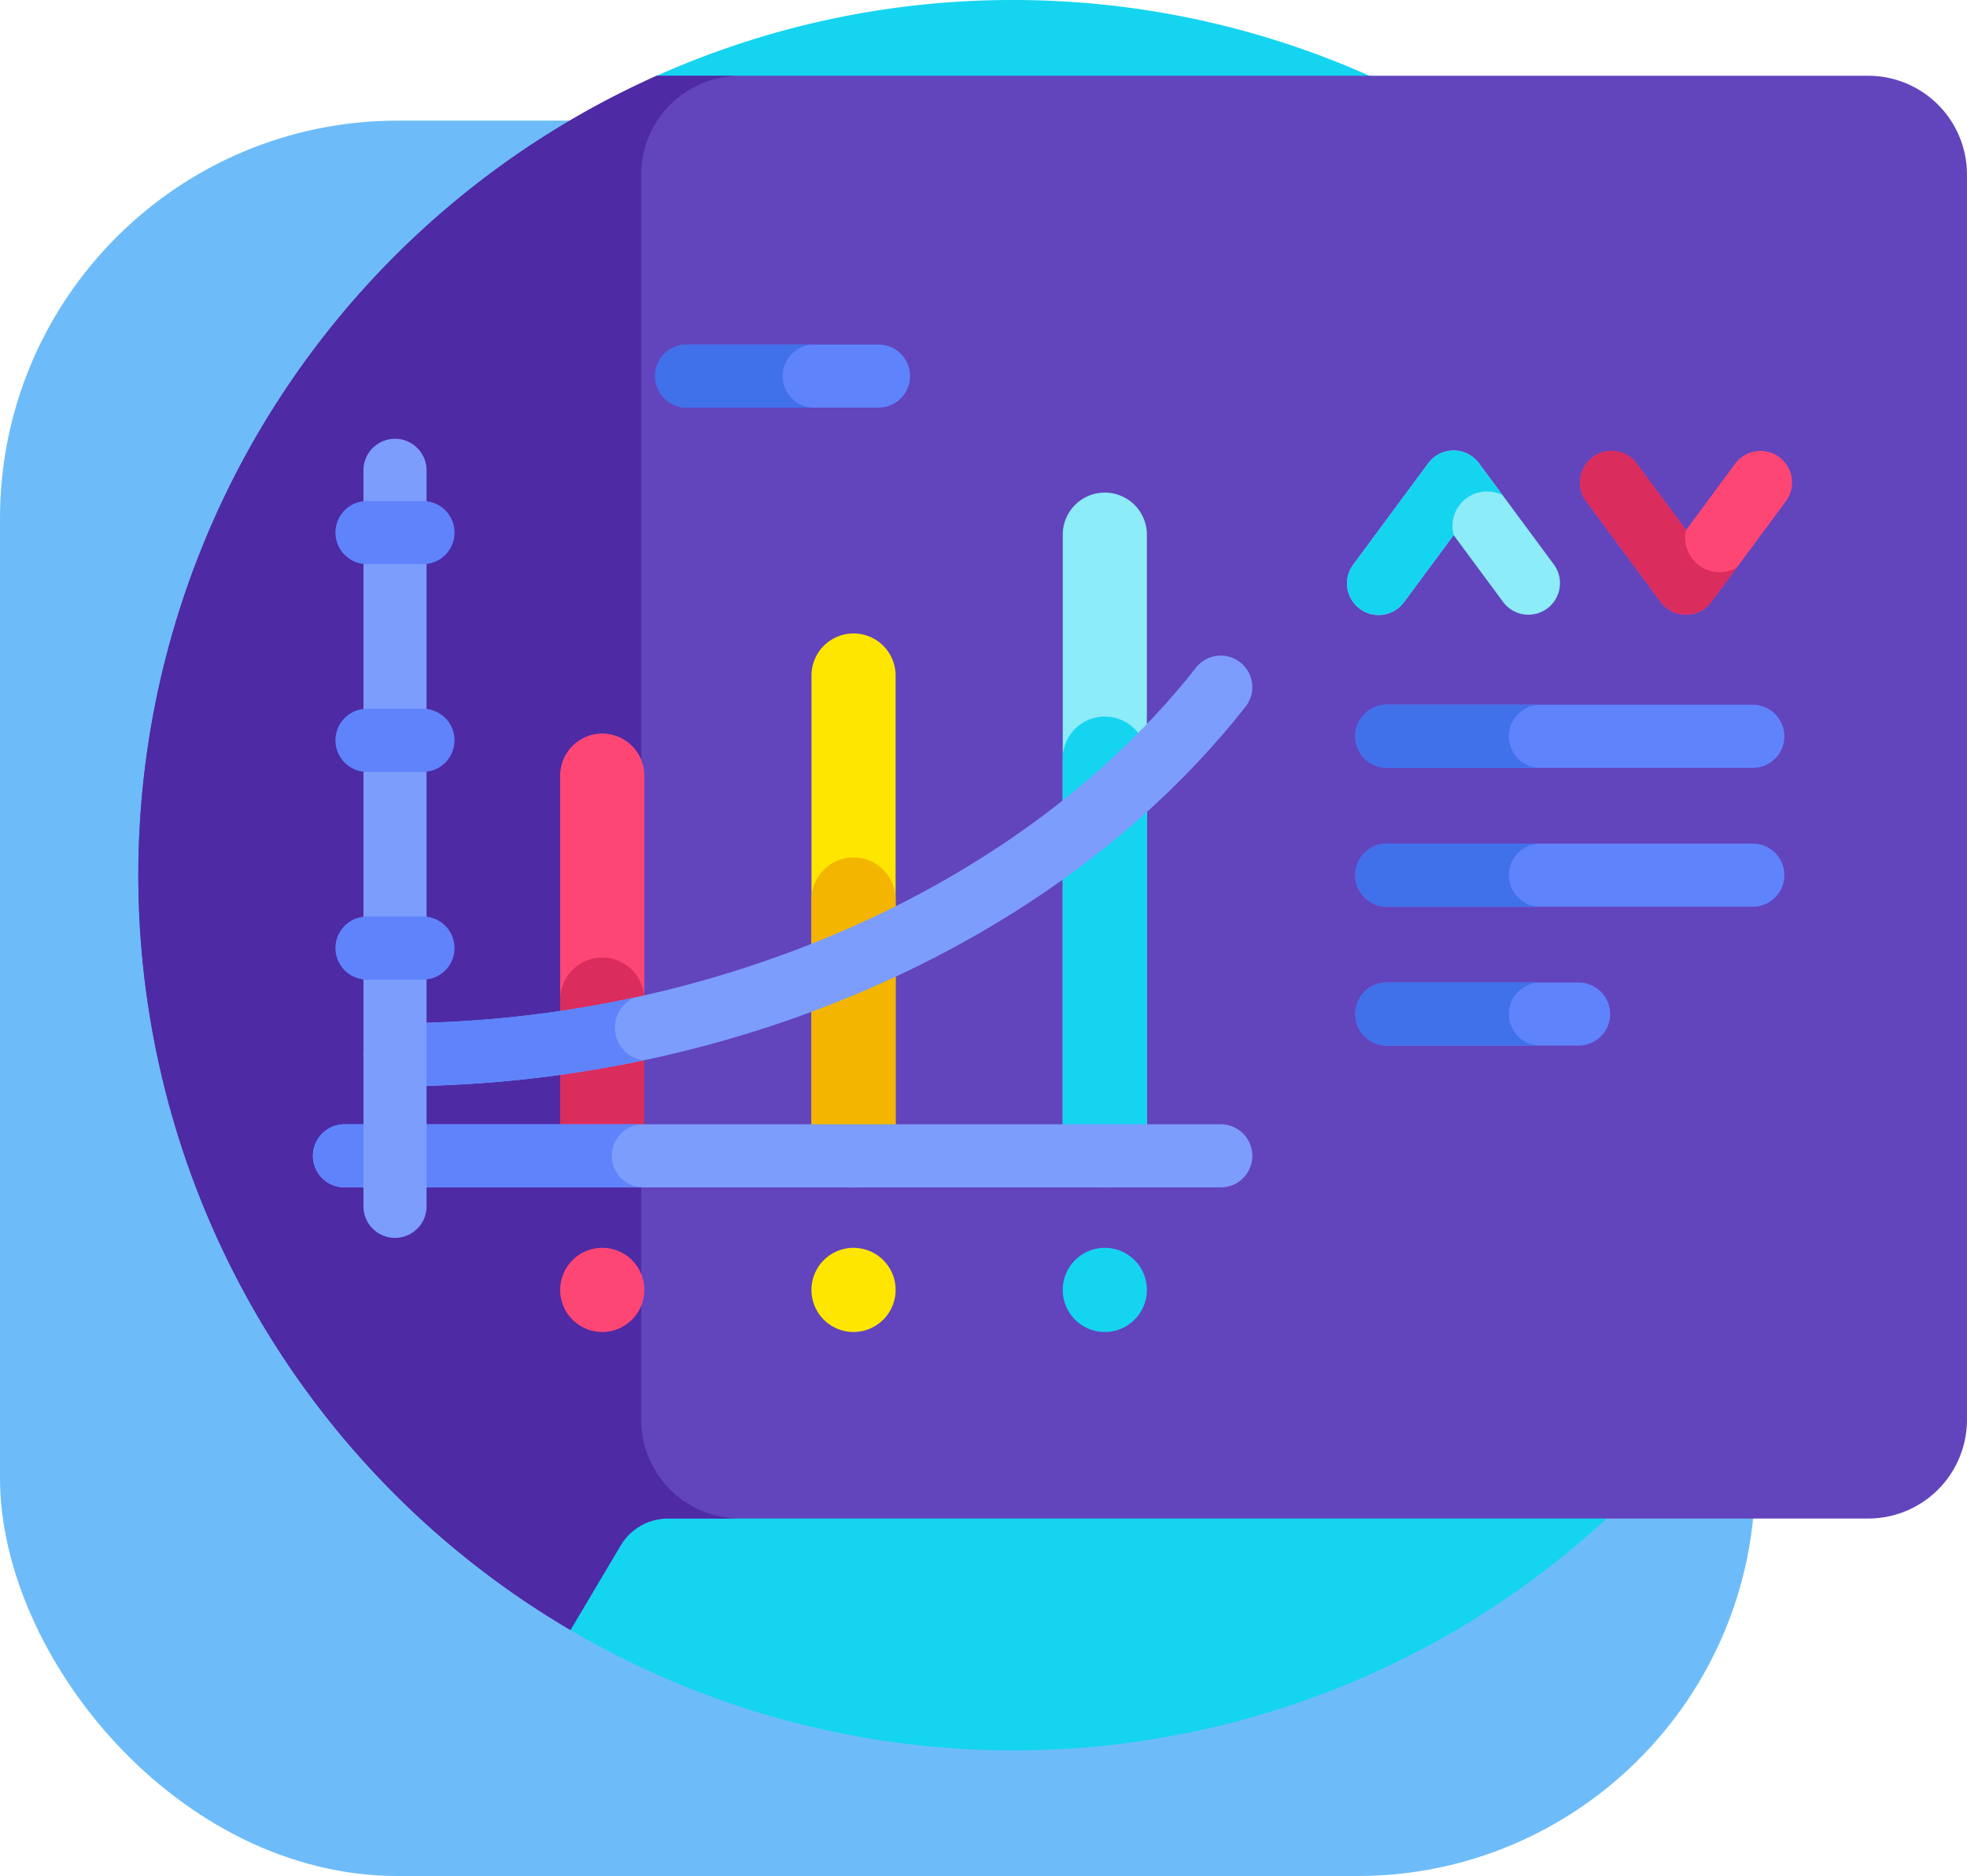 <svg xmlns="http://www.w3.org/2000/svg" width="227.505" height="216.95" viewBox="0 0 227.505 216.95">
  <g id="marketing" transform="translate(-1328 -3939.05)">
    <rect id="Rectangle_9" data-name="Rectangle 9" width="203" height="203" rx="46" transform="translate(1328 3953)" fill="#6dbcf9"/>
    <g id="analytics" transform="translate(1344 3939.05)">
      <path id="Path_186" data-name="Path 186" d="M171.075,0a100.821,100.821,0,0,0-42.1,9.149L119.043,188.03A101.213,101.213,0,1,0,171.075,0Zm0,0" transform="translate(-69.867 0)" fill="#15d4f0"/>
      <path id="Path_187" data-name="Path 187" d="M49.975,200.957l5.806-9.78a6.363,6.363,0,0,1,5.474-3.116H200.082A11.422,11.422,0,0,0,211.5,176.637v-144a11.422,11.422,0,0,0-11.421-11.421H59.957a101.236,101.236,0,0,0-9.982,179.738Zm0,0" transform="translate(0.001 -12.453)" fill="#6244bd"/>
      <path id="Path_188" data-name="Path 188" d="M58.16,176.637v-144A11.422,11.422,0,0,1,69.582,21.219H59.958a101.235,101.235,0,0,0-9.982,179.736l5.806-9.78a6.367,6.367,0,0,1,5.473-3.116h8.326A11.422,11.422,0,0,1,58.16,176.637Zm0,0" transform="translate(0.001 -12.453)" fill="#4e2aa5"/>
      <g id="Group_101" data-name="Group 101" transform="translate(140.753 81.501)">
        <path id="Path_189" data-name="Path 189" d="M386.705,243.464H344.374a3.65,3.65,0,0,1,0-7.3h42.331a3.65,3.65,0,0,1,0,7.3Zm0,0" transform="translate(-340.726 -220.107)" fill="#5f83fa"/>
        <path id="Path_190" data-name="Path 190" d="M386.705,204.592H344.374a3.649,3.649,0,0,1,0-7.3h42.331a3.649,3.649,0,1,1,0,7.3Zm0,0" transform="translate(-340.726 -197.293)" fill="#5f83fa"/>
        <path id="Path_191" data-name="Path 191" d="M366.555,282.339h-22.18a3.65,3.65,0,0,1,0-7.3h22.178a3.65,3.65,0,0,1,0,7.3Zm0,0" transform="translate(-340.726 -242.923)" fill="#5f83fa"/>
      </g>
      <path id="Path_192" data-name="Path 192" d="M358.49,239.814a3.649,3.649,0,0,1,3.648-3.65H344.375a3.65,3.65,0,0,0,0,7.3h17.763A3.649,3.649,0,0,1,358.49,239.814Zm0,0" transform="translate(-199.974 -138.606)" fill="#4070ea"/>
      <path id="Path_193" data-name="Path 193" d="M358.49,200.943a3.649,3.649,0,0,1,3.648-3.65H344.375a3.65,3.65,0,0,0,0,7.3h17.763A3.65,3.65,0,0,1,358.49,200.943Zm0,0" transform="translate(-199.974 -115.792)" fill="#4070ea"/>
      <path id="Path_194" data-name="Path 194" d="M358.49,278.689a3.649,3.649,0,0,1,3.648-3.65H344.375a3.65,3.65,0,0,0,0,7.3h17.763A3.649,3.649,0,0,1,358.49,278.689Zm0,0" transform="translate(-199.974 -161.422)" fill="#4070ea"/>
      <path id="Path_195" data-name="Path 195" d="M170.543,103.745H148.365a3.65,3.65,0,1,1,0-7.3h22.178a3.65,3.65,0,0,1,0,7.3Zm0,0" transform="translate(-84.933 -56.604)" fill="#5f83fa"/>
      <path id="Path_196" data-name="Path 196" d="M159.454,100.1a3.65,3.65,0,0,1,3.65-3.65H148.365a3.65,3.65,0,0,0,0,7.3H163.1A3.65,3.65,0,0,1,159.454,100.1Zm0,0" transform="translate(-84.934 -56.604)" fill="#4070ea"/>
      <path id="Path_197" data-name="Path 197" d="M122.977,257.844a4.867,4.867,0,0,1-4.867-4.865V210.23a4.867,4.867,0,1,1,9.734,0v42.749A4.867,4.867,0,0,1,122.977,257.844Zm0,0" transform="translate(-69.319 -120.529)" fill="#fe4675"/>
      <path id="Path_198" data-name="Path 198" d="M193.334,241.394a4.865,4.865,0,0,1-4.865-4.865V182.2a4.866,4.866,0,1,1,9.732,0v54.327A4.866,4.866,0,0,1,193.334,241.394Zm0,0" transform="translate(-110.613 -104.079)" fill="#ffe600"/>
      <path id="Path_199" data-name="Path 199" d="M263.69,218.248a4.866,4.866,0,0,1-4.867-4.865V142.765a4.866,4.866,0,1,1,9.732,0v70.618A4.865,4.865,0,0,1,263.69,218.248Zm0,0" transform="translate(-151.905 -80.933)" fill="#8cecf8"/>
      <path id="Path_200" data-name="Path 200" d="M122.977,268.063a4.867,4.867,0,0,0-4.867,4.867v16.848a4.867,4.867,0,0,0,9.734,0V272.93A4.867,4.867,0,0,0,122.977,268.063Zm0,0" transform="translate(-69.319 -157.327)" fill="#da2c5d"/>
      <path id="Path_201" data-name="Path 201" d="M193.334,240.035a4.865,4.865,0,0,0-4.865,4.865v28.428a4.866,4.866,0,0,0,9.732,0V244.9a4.866,4.866,0,0,0-4.867-4.865Zm0,0" transform="translate(-110.613 -140.878)" fill="#f4b500"/>
      <path id="Path_202" data-name="Path 202" d="M263.69,200.6a4.866,4.866,0,0,0-4.867,4.867v44.717a4.866,4.866,0,0,0,9.732,0V205.465A4.866,4.866,0,0,0,263.69,200.6Zm0,0" transform="translate(-151.905 -117.732)" fill="#15d4f0"/>
      <path id="Path_203" data-name="Path 203" d="M67.464,233.344h-.791a3.65,3.65,0,1,1,0-7.3,131.2,131.2,0,0,0,52.5-10.981c16.462-7.253,30.343-17.674,40.141-30.135a3.649,3.649,0,0,1,5.738,4.51c-21.121,26.866-58.387,43.636-97.434,43.9-.052,0-.1,0-.155,0Zm0,0" transform="translate(-36.988 -107.717)" fill="#7c9dfc"/>
      <path id="Path_204" data-name="Path 204" d="M94.448,279.2a131.751,131.751,0,0,1-27.774,2.99,3.65,3.65,0,0,0,0,7.3,139.611,139.611,0,0,0,28.742-3,3.809,3.809,0,0,1-.968-7.289Zm0,0" transform="translate(-36.988 -163.866)" fill="#5f83fa"/>
      <path id="Path_205" data-name="Path 205" d="M122.977,359.054a4.867,4.867,0,1,1,4.865-4.867,4.879,4.879,0,0,1-4.865,4.867Zm0,0" transform="translate(-69.316 -205.016)" fill="#fe4675"/>
      <path id="Path_206" data-name="Path 206" d="M193.334,359.055a4.867,4.867,0,1,1,4.867-4.867A4.876,4.876,0,0,1,193.334,359.055Zm0,0" transform="translate(-110.613 -205.017)" fill="#ffe600"/>
      <path id="Path_207" data-name="Path 207" d="M263.694,359.055a4.867,4.867,0,1,1,4.865-4.867A4.877,4.877,0,0,1,263.694,359.055Zm0,0" transform="translate(-151.907 -205.017)" fill="#15d4f0"/>
      <path id="Path_208" data-name="Path 208" d="M359.438,145.1a3.643,3.643,0,0,1-2.937-1.48l-5.719-7.728-5.72,7.728a3.649,3.649,0,1,1-5.866-4.341l8.652-11.692a3.65,3.65,0,0,1,5.867,0l8.652,11.692a3.649,3.649,0,0,1-2.93,5.82Zm0,0" transform="translate(-198.655 -74.012)" fill="#8cecf8"/>
      <path id="Path_209" data-name="Path 209" d="M415.854,145.1a3.649,3.649,0,0,1-2.934-1.478l-8.652-11.693a3.65,3.65,0,0,1,5.867-4.342l5.719,7.728,5.719-7.728a3.65,3.65,0,0,1,5.867,4.342l-8.652,11.691a3.649,3.649,0,0,1-2.934,1.48Zm0,0" transform="translate(-236.846 -74.012)" fill="#fe4675"/>
      <path id="Path_210" data-name="Path 210" d="M153.886,322.037H52.536a3.649,3.649,0,1,1,0-7.3h101.35a3.649,3.649,0,0,1,0,7.3Zm0,0" transform="translate(-28.691 -184.721)" fill="#7c9dfc"/>
      <path id="Path_211" data-name="Path 211" d="M83.45,318.388a3.651,3.651,0,0,1,3.65-3.65H52.537a3.649,3.649,0,1,0,0,7.3H87.1A3.649,3.649,0,0,1,83.45,318.388Zm0,0" transform="translate(-28.692 -184.721)" fill="#5f83fa"/>
      <path id="Path_212" data-name="Path 212" d="M66.674,215.248a3.649,3.649,0,0,1-3.65-3.648V126.486a3.65,3.65,0,1,1,7.3,0V211.6A3.649,3.649,0,0,1,66.674,215.248Zm0,0" transform="translate(-36.988 -72.093)" fill="#7c9dfc"/>
      <path id="Path_213" data-name="Path 213" d="M65.312,147.557H58.841a3.649,3.649,0,1,1,0-7.3h6.471a3.649,3.649,0,1,1,0,7.3Zm0,0" transform="translate(-32.392 -82.318)" fill="#5f83fa"/>
      <path id="Path_214" data-name="Path 214" d="M65.312,205.717H58.841a3.649,3.649,0,1,1,0-7.3h6.471a3.649,3.649,0,1,1,0,7.3Zm0,0" transform="translate(-32.392 -116.452)" fill="#5f83fa"/>
      <path id="Path_215" data-name="Path 215" d="M65.312,263.877H58.841a3.649,3.649,0,1,1,0-7.3h6.471a3.649,3.649,0,1,1,0,7.3Zm0,0" transform="translate(-32.392 -150.587)" fill="#5f83fa"/>
      <path id="Path_216" data-name="Path 216" d="M415.849,135.308l-5.716-7.725a3.65,3.65,0,0,0-5.867,4.342l8.652,11.691a3.649,3.649,0,0,0,5.866,0l2.938-3.97a3.987,3.987,0,0,1-5.874-4.339Zm0,0" transform="translate(-236.845 -74.012)" fill="#da2c5d"/>
      <path id="Path_217" data-name="Path 217" d="M356.457,131.289l-2.742-3.7a3.651,3.651,0,0,0-5.867,0L339.2,139.276a3.649,3.649,0,1,0,5.866,4.341l5.72-7.728.008.013a3.988,3.988,0,0,1,5.667-4.613Zm0,0" transform="translate(-198.655 -74.012)" fill="#15d4f0"/>
    </g>
  </g>
</svg>
